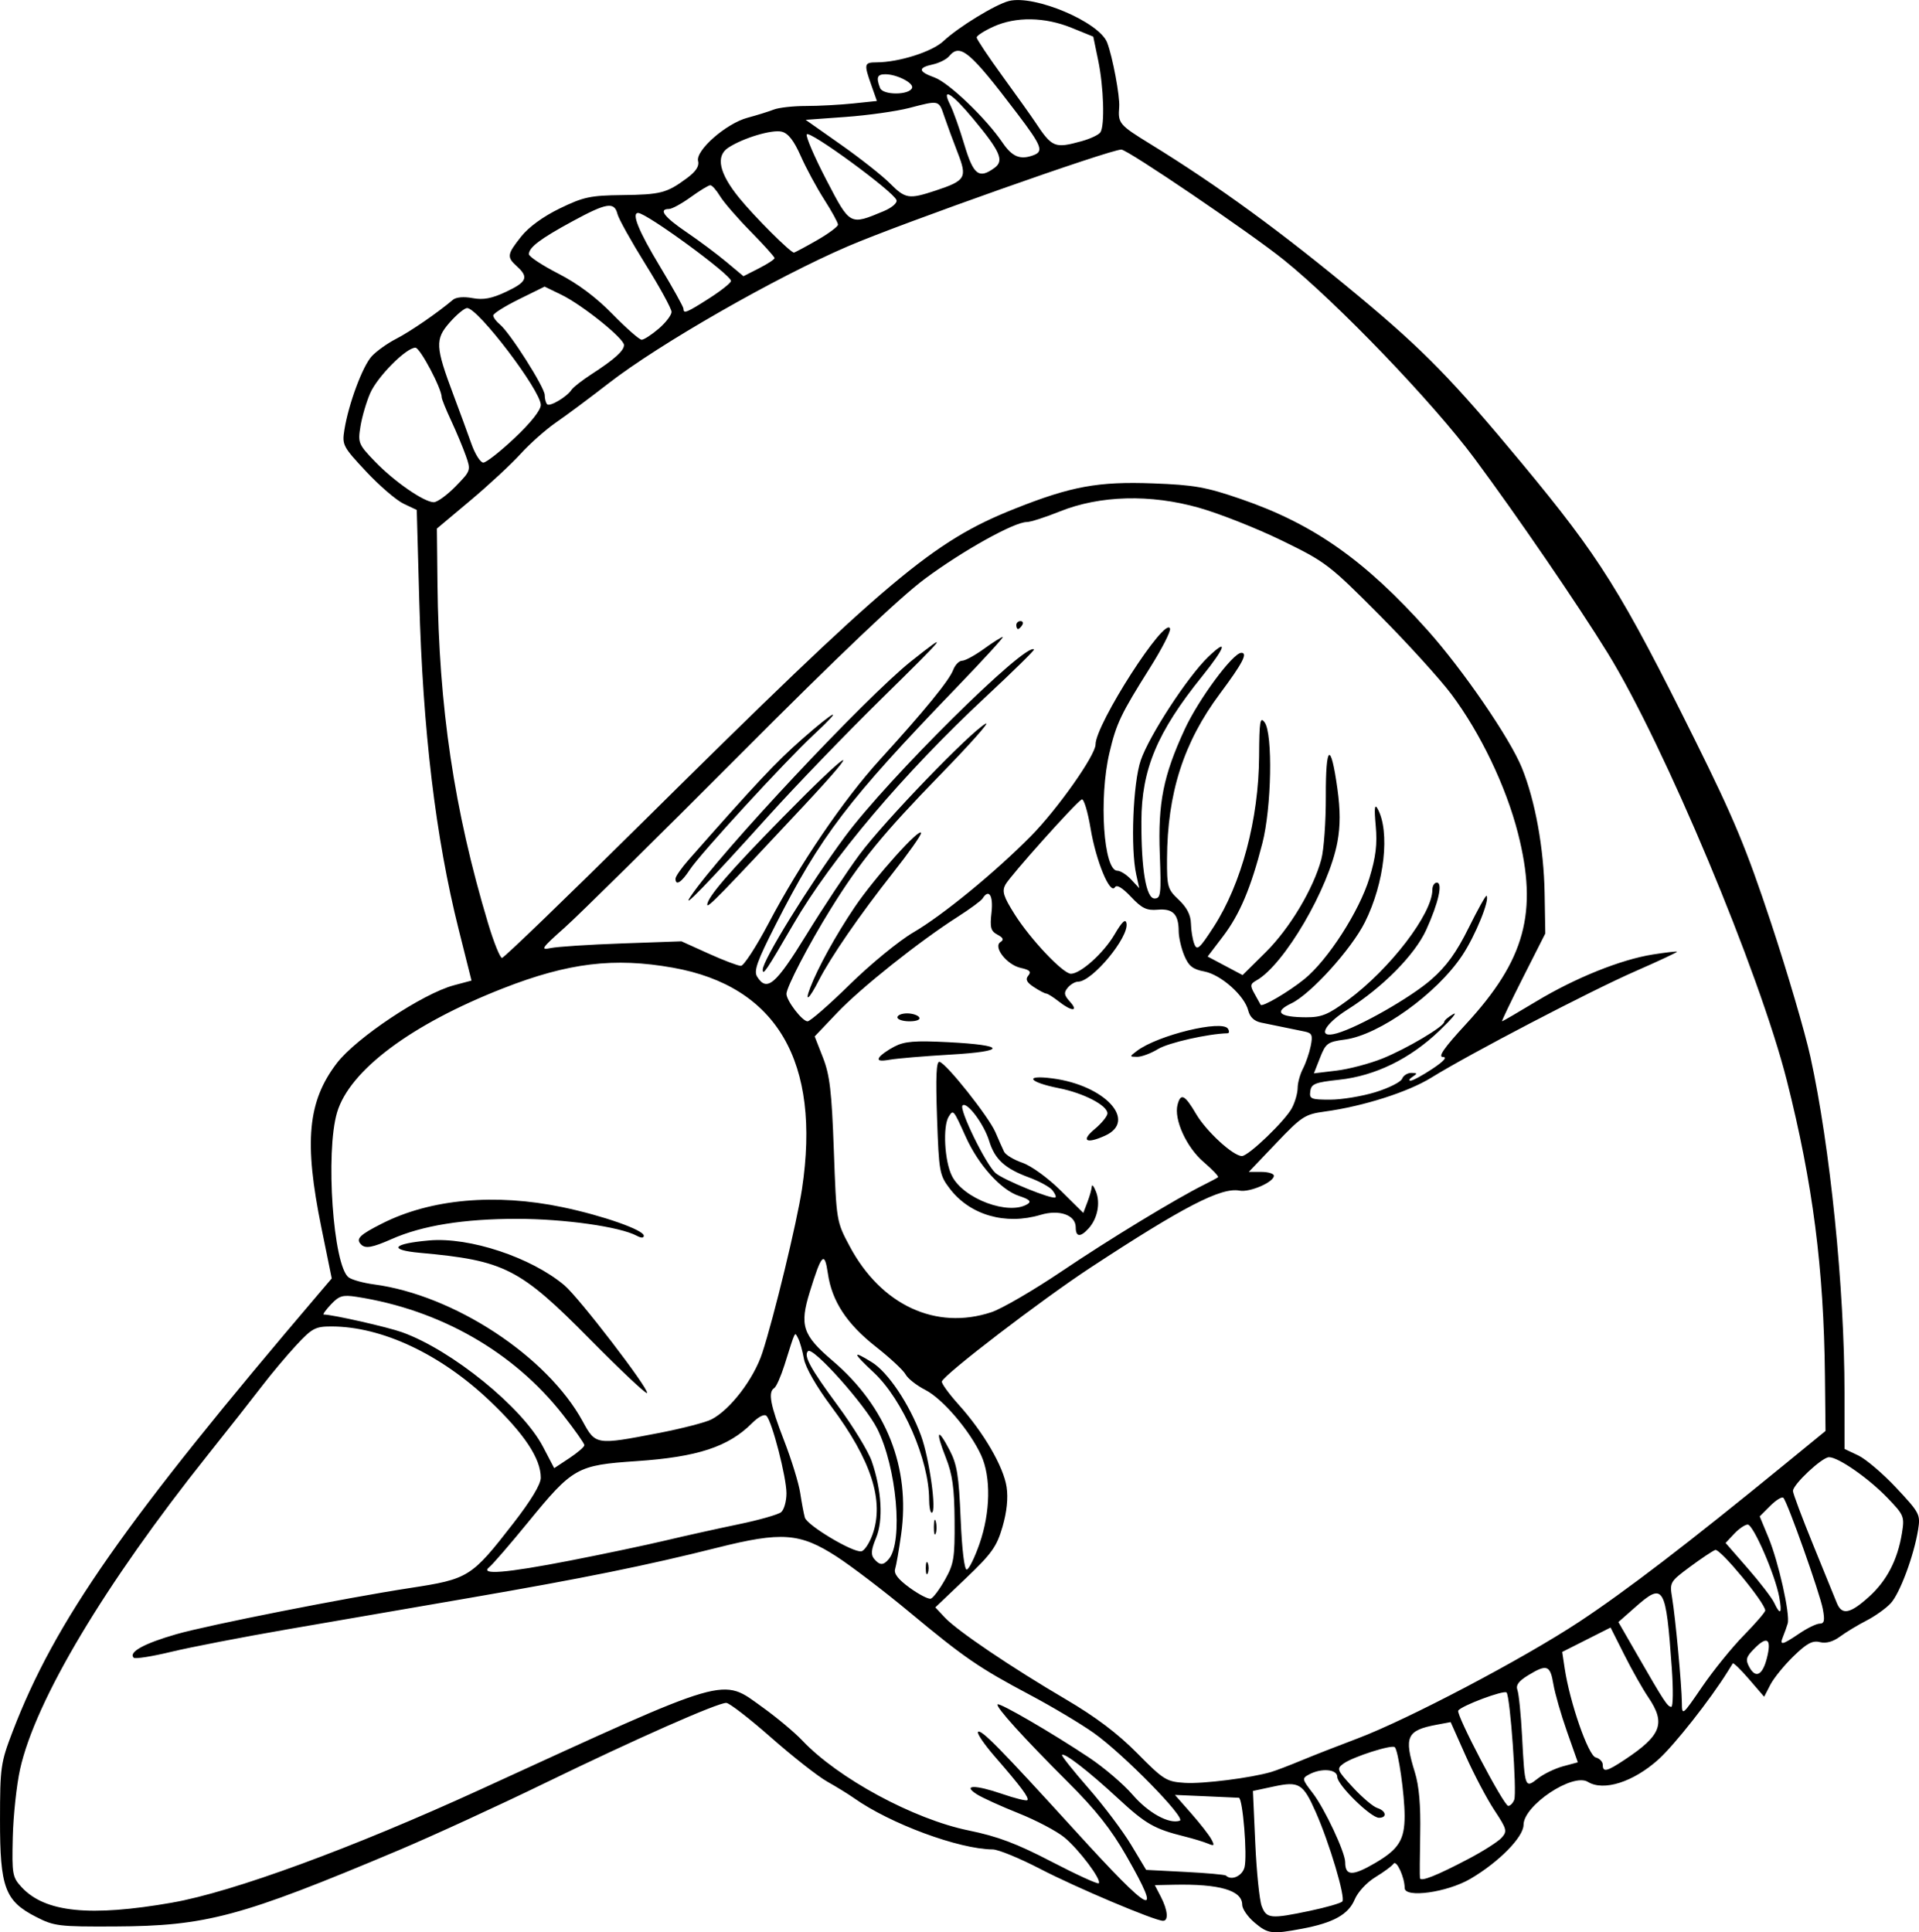 <?xml version="1.0" encoding="UTF-8"?>
<svg version="1.1" viewBox="0 0 516.56 520.14" xmlns="http://www.w3.org/2000/svg">
<g transform="translate(-34.691 -37.609)">
<path d="m372.35 555.11c-1.805-1.519-3.282-3.667-3.282-4.773 0-3.857-6.098-5.636-18.427-5.374l-5.094 0.108 1.627 3.147c1.857 3.592 2.116 6.453 0.582 6.453-2.211 0-23.421-8.963-33.037-13.96-5.545-2.882-11.305-5.248-12.8-5.258-9.11-0.062-27.594-6.905-37.384-13.84-1.467-1.039-4.695-3.026-7.174-4.415-2.479-1.389-9.276-6.726-15.105-11.859-5.829-5.133-11.259-9.333-12.067-9.333-2.427 0-24.483 9.753-48.854 21.604-12.613 6.133-30.373 14.286-39.467 18.117-42.453 17.887-51.631 20.35-76.283 20.468-15.088 0.073-16.319-0.078-21.235-2.602-8.339-4.281-9.673-7.89-9.657-26.12 0.012-14.187 0.182-15.374 3.393-23.751 11.412-29.772 30.163-56.566 82.844-118.38l3.062-3.592-2.795-13.705c-4.71-23.098-3.691-33.946 4.157-44.235 5.182-6.794 23.101-18.72 31.503-20.967l4.752-1.271-3.453-13.764c-6.21-24.754-9.637-53.381-10.611-88.629l-0.671-24.295-3.553-1.686c-1.954-0.927-6.49-4.826-10.08-8.663-6.26-6.692-6.499-7.151-5.848-11.221 1.115-6.971 4.893-17.135 7.364-19.811 1.272-1.377 4.232-3.487 6.579-4.69 3.756-1.924 11.165-7.018 15.268-10.497 0.851-0.722 2.921-0.903 5.271-0.462 2.903 0.545 5.15 0.126 8.998-1.676 5.634-2.639 6.202-3.936 2.996-6.838-2.81-2.543-2.717-3.223 1.112-8.057 2.029-2.562 5.928-5.4 10.4-7.571 6.357-3.086 8.224-3.486 16.754-3.588 10.405-0.124 12.046-0.551 17.425-4.532 2.436-1.802 3.396-3.256 3.042-4.607-0.748-2.861 7.521-10.124 13.295-11.677 2.551-0.686 5.74-1.68 7.088-2.207 1.348-0.528 5.237-0.96 8.643-0.96 3.406 0 9.1-0.304 12.652-0.675l6.459-0.675-1.503-4.259c-2.032-5.758-1.947-6.122 1.431-6.141 6.059-0.034 14.951-2.866 17.994-5.731 3.974-3.741 14.009-9.881 17.633-10.789 6.871-1.722 24.295 5.659 26.423 11.194 1.472 3.827 3.47 14.519 3.241 17.344-0.356 4.394-2e-3 4.816 8.309 9.927 18.349 11.282 35.484 23.794 56.267 41.085 17.343 14.429 25.359 22.646 43.859 44.955 20.99 25.313 26.674 34.402 46.585 74.507 10.422 20.992 13.792 29.091 20.418 49.067 4.364 13.159 9.148 29.445 10.63 36.192 5.287 24.063 9.163 62.244 9.171 90.35l4e-3 15.15 3.718 1.764c2.045 0.97 6.655 4.904 10.244 8.741 6.26 6.692 6.499 7.151 5.848 11.221-1.115 6.971-4.893 17.135-7.364 19.811-1.272 1.377-4.218 3.481-6.546 4.674-2.329 1.194-5.53 3.129-7.114 4.3-1.882 1.391-3.758 1.909-5.413 1.494-1.988-0.499-3.514 0.317-7.092 3.789-2.507 2.434-5.314 5.885-6.237 7.669l-1.678 3.244-4.071-4.727c-2.239-2.6-4.212-4.507-4.383-4.237-0.172 0.269-0.792 1.263-1.379 2.209-4.618 7.443-14.347 19.794-18.611 23.628-6.786 6.101-14.779 8.645-19.004 6.047-4.074-2.505-17.319 6.339-17.319 11.565 0 3.279-6.665 10.051-14.289 14.519-6.267 3.673-17.711 5.27-17.711 2.472 0-2.854-2.213-7.675-2.995-6.525-0.406 0.598-2.594 2.215-4.861 3.593-2.348 1.428-4.755 4.02-5.592 6.023-1.689 4.043-5.728 6.289-14.165 7.877-8.171 1.538-9.17 1.407-12.839-1.68zm15.033-3.143c4.283-0.901 8.172-2.022 8.641-2.491 0.941-0.941-3.463-15.744-7.179-24.131-3.382-7.634-4.468-8.293-11.267-6.835l-5.628 1.207 0.635 14.059c0.35 7.732 1.129 15.357 1.733 16.944 1.287 3.386 2.396 3.492 13.065 1.247zm-306.32-2.201c16.27-2.84 48.545-14.689 82.948-30.45 67.958-31.134 64.714-30.192 76.008-22.082 3.801 2.73 8.591 6.739 10.644 8.911 9.622 10.176 29.972 21.18 44.752 24.199 7.836 1.601 12.909 3.511 22.33 8.408 6.705 3.485 12.425 6.101 12.713 5.814 0.866-0.866-5.295-9.077-9.265-12.349-2.041-1.683-7.586-4.605-12.321-6.495-4.735-1.89-9.785-4.187-11.222-5.105-4.018-2.567-0.511-2.621 6.802-0.105 3.462 1.191 6.513 1.948 6.779 1.681 0.577-0.577-1.674-3.598-8.72-11.703-2.87-3.302-4.916-6.306-4.546-6.675 0.807-0.807 5.898 4.374 26.159 26.622 20.785 22.824 23.793 24.302 13.773 6.773-4.109-7.189-8.226-12.39-15.727-19.871-11.968-11.936-19.549-20.314-18.936-20.927 0.531-0.531 14.546 7.618 24.589 14.298 4.011 2.668 9.291 7.172 11.733 10.01 4.218 4.901 9.831 7.992 12.716 7.004 1.826-0.626-15.28-18.063-23.209-23.658-3.52-2.484-11.2-7.065-17.067-10.179-13.79-7.321-17.726-10.025-32.534-22.342-6.747-5.612-15.564-12.338-19.593-14.945-9.837-6.366-14.79-6.73-32.139-2.362-18.869 4.75-36.224 8.267-66.667 13.511-14.96 2.576-37.04 6.386-49.067 8.466-12.027 2.08-26.088 4.803-31.247 6.052-5.159 1.249-9.691 1.96-10.07 1.581-1.48-1.48 2.775-3.831 11.45-6.324 8.595-2.471 45.654-9.798 62.933-12.442 15.789-2.416 16.512-2.87 27.85-17.474 4.705-6.061 7.35-10.45 7.35-12.197 0-5.183-4.403-11.822-13.723-20.691-13.252-12.611-29.075-20.044-42.671-20.044-4.291 0-5.196 0.486-9.445 5.067-2.585 2.787-6.715 7.707-9.179 10.933-2.464 3.227-9.073 11.627-14.688 18.667-27.635 34.649-46.346 65.984-50.462 84.508-0.942 4.239-1.827 12.483-1.967 18.32-0.24 10.013-0.104 10.774 2.407 13.472 6.3 6.77 18.358 7.998 40.528 4.128zm348.93-11.771c3.938-2.07 7.935-4.619 8.882-5.665 1.599-1.767 1.46-2.298-1.954-7.482-2.021-3.069-5.489-9.65-7.705-14.625l-4.03-9.045-3.776 0.708c-8.059 1.512-8.841 3.217-5.868 12.786 1.135 3.652 1.59 8.864 1.443 16.533-0.118 6.16-0.149 11.548-0.069 11.974 0.196 1.038 4.436-0.642 13.077-5.183zm-60.296 2.248c0.786-3.133-0.478-18.613-1.527-18.692-0.39-0.029-4.421-0.214-8.957-0.409l-8.248-0.356 4.352 4.942c2.394 2.718 4.841 5.855 5.439 6.971 0.932 1.739 0.803 1.908-0.904 1.187-1.095-0.463-3.911-1.32-6.257-1.905-8.215-2.047-10.467-3.337-18.004-10.312-7.835-7.25-14.372-12.319-15.023-11.648-0.204 0.211 2.986 4.223 7.09 8.916 4.104 4.693 9.282 11.569 11.507 15.28l4.045 6.746 10.526 0.544c5.789 0.299 10.726 0.743 10.97 0.987 1.45 1.447 4.397 0.117 4.991-2.251zm35.192-1.15c6.33-3.709 7.907-6.236 7.899-12.659-6e-3 -5.757-1.69-17.548-2.641-18.499-0.779-0.779-11.325 2.599-13.826 4.428-1.89 1.382-1.757 1.718 2.538 6.377 2.493 2.705 5.449 5.208 6.568 5.564 2.404 0.763 2.726 2.635 0.454 2.635-2.208 0-11.219-8.849-11.219-11.017 0-2.062-4.246-2.44-7.551-0.671-2.001 1.071-1.966 1.256 0.968 5.067 3.196 4.15 8.716 15.915 8.716 18.577 0 3.742 1.966 3.791 8.095 0.199zm37.404-17.002c0.763-1.989-1.092-27.901-2.067-28.877-0.724-0.724-12.199 3.577-13 4.872-0.648 1.049 12.262 25.652 13.46 25.652 0.536 0 1.259-0.741 1.607-1.647zm-65.381-7.495c1.255-0.373 4.922-1.776 8.149-3.117s9.947-3.972 14.933-5.846c13.504-5.074 44.586-21.42 59.733-31.413 12.55-8.279 29.439-21.216 55.196-42.28l11.166-9.131-0.159-14.869c-0.308-28.913-3.256-51.773-10.237-79.402-7.396-29.268-33.066-90.532-48.25-115.15-8.06-13.068-24.35-36.866-35.81-52.316-11.175-15.065-36.911-41.873-51.373-53.514-9.029-7.268-42.046-29.686-43.72-29.686-3.078 0-59.072 19.802-73.53 26.004-19.433 8.335-50.906 26.351-64.517 36.93-4.906 3.813-11.216 8.517-14.021 10.451-2.806 1.935-7.146 5.775-9.646 8.533-2.499 2.758-8.591 8.41-13.536 12.559l-8.991 7.544 0.158 14.856c0.354 33.242 4.481 60.959 13.607 91.39 1.539 5.133 3.232 9.333 3.762 9.333 0.53 0 17.854-16.727 38.499-37.171 65.721-65.082 77.452-74.959 99.44-83.715 15.239-6.069 22.524-7.408 37.295-6.854 11.096 0.416 14.243 0.975 23.635 4.2 19.537 6.709 33.392 16.449 50.291 35.356 9.519 10.65 22.131 29.047 25.36 36.992 3.596 8.849 5.923 21.669 6.129 33.768l0.185 10.842-5.984 11.824c-3.291 6.503-5.84 11.824-5.664 11.824 0.176 0 4.309-2.405 9.184-5.345 10.528-6.348 22.767-11.276 31.408-12.645 3.441-0.545 6.373-0.884 6.515-0.753 0.143 0.131-4.897 2.494-11.2 5.25-12.104 5.293-44.568 22.225-54.944 28.656-6.248 3.873-18.358 7.727-28.686 9.13-5.316 0.722-6.189 1.29-13.072 8.507l-7.375 7.733h3.375c1.856 0 3.375 0.468 3.375 1.039 0 1.719-6.489 4.526-9.245 3.999-4.931-0.943-15.113 4.321-40.131 20.745-13.187 8.657-39.318 28.667-39.994 30.625-0.167 0.484 1.889 3.318 4.569 6.298 6.684 7.435 12.04 16.646 12.861 22.118 0.449 2.992 0.067 6.695-1.104 10.725-1.549 5.329-2.884 7.199-9.94 13.919l-8.15 7.763 2.582 2.748c3.362 3.578 17.812 13.348 32.492 21.967 8.096 4.754 13.994 9.202 19.251 14.52 7.144 7.226 7.882 7.685 12.861 8 4.867 0.308 17.859-1.335 23.267-2.942zm78.535-1.52 3.974-1.07-2.916-8.267c-1.604-4.547-3.257-10.307-3.674-12.8-0.856-5.121-1.751-5.431-6.801-2.353-2.559 1.56-3.369 2.68-2.874 3.971 0.38 0.989 0.943 6.609 1.253 12.49 0.733 13.915 0.78 14.041 4.255 11.308 1.545-1.215 4.597-2.691 6.783-3.28zm16.566-1.756c9.936-6.593 11.141-9.799 6.34-16.873-1.489-2.194-4.377-7.304-6.417-11.356l-3.71-7.367-13.014 6.569 0.672 4.455c1.385 9.185 6.335 23.416 8.325 23.936 1.054 0.276 1.917 1.165 1.917 1.977 0 2.099 1.066 1.855 5.886-1.343zm32.066-33.479c3.18-3.244 5.782-6.259 5.782-6.7 0-2.028-12.193-16.787-13.465-16.299-0.769 0.295-3.851 2.358-6.849 4.583-5.329 3.957-5.435 4.142-4.746 8.314 0.902 5.458 2.573 23.421 2.622 28.19 0.038 3.619 0.095 3.574 5.456-4.267 2.98-4.358 8.02-10.577 11.2-13.821zm-19.367 8.831c-1.592-22.259-2.156-23.204-9.817-16.447l-4.566 4.027 5.187 9.01c7.145 12.41 8.064 13.81 9.065 13.81 0.481 0 0.54-4.68 0.13-10.4zm25.601-2.739c1.291-5.12 0.135-6.067-3.261-2.671-2.352 2.352-2.566 3.075-1.495 5.075 1.715 3.204 3.58 2.261 4.756-2.404zm8.715-6.594c2.161-1.467 4.636-2.667 5.499-2.667 1.232 0 1.411-0.848 0.83-3.943-0.805-4.292-9.501-28.816-10.612-29.927-0.376-0.376-1.964 0.596-3.528 2.16l-2.844 2.844 2.355 5.683c2.705 6.526 5.885 20.735 5.182 23.15-0.261 0.898-0.821 2.472-1.244 3.499-1.026 2.494-0.294 2.359 4.361-0.8zm-5.406-9.867c-1.114-6.005-6.975-19.467-8.476-19.467-0.723 0-2.36 1.113-3.639 2.474l-2.324 2.474 5.985 6.859c3.292 3.773 6.491 7.939 7.109 9.259 1.661 3.545 2.183 2.924 1.344-1.6zm24.139 0c4.838-4.358 7.734-9.944 8.905-17.178 0.719-4.442 0.55-4.855-3.894-9.466-5.12-5.313-13.228-10.956-15.743-10.956-1.875 0-9.703 7.332-9.703 9.089 0 0.654 2.436 7.157 5.412 14.45s5.845 14.341 6.374 15.661c1.361 3.398 3.549 2.993 8.649-1.6zm-248.7-4.612c2.395-4.241 2.659-5.862 2.587-15.922-0.063-8.819-0.568-12.434-2.375-17.003-2.828-7.151-2.272-8.282 1-2.034 2.038 3.892 2.521 6.864 3.008 18.503 0.348 8.304 1.008 13.808 1.647 13.719 0.587-0.081 2.13-3.201 3.429-6.933 2.95-8.475 3.124-17.984 0.437-23.853-3.027-6.611-10.383-15.211-15.043-17.588-2.32-1.184-4.703-3.058-5.295-4.165-0.592-1.107-4.18-4.451-7.972-7.431-7.865-6.181-11.855-12.261-12.943-19.724-0.897-6.155-1.689-5.351-4.872 4.943-2.8 9.057-1.948 11.628 6.151 18.547 14.523 12.408 20.968 28.746 18.442 46.751-0.576 4.107-1.303 8.285-1.614 9.286-0.393 1.264 0.812 2.818 3.951 5.091 2.484 1.8 5.03 3.106 5.657 2.903 0.627-0.203 2.34-2.494 3.806-5.091zm-5.165-3.122c0-1.467 0.242-2.067 0.538-1.333 0.296 0.733 0.296 1.933 0 2.667-0.296 0.733-0.538 0.133-0.538-1.333zm2.173-11.2c0.022-1.76 0.261-2.351 0.531-1.313 0.27 1.038 0.253 2.478-0.04 3.2-0.292 0.722-0.513-0.127-0.492-1.887zm-1.275-7.243c0-10.647-7.069-26.898-14.878-34.203-5.786-5.412-5.919-6.116-0.526-2.783 4.345 2.685 10.065 11.217 13.203 19.693 2.276 6.149 4.311 20.801 2.889 20.801-0.378 0-0.688-1.579-0.688-3.509zm-96.533 16.387c8.8-1.713 20.32-4.141 25.6-5.395 5.28-1.255 14.117-3.216 19.637-4.359 5.521-1.143 10.68-2.612 11.467-3.265 0.786-0.652 1.429-2.937 1.429-5.077 0-4.32-3.86-19.294-5.369-20.827-0.581-0.591-2.132 0.189-3.909 1.966-6.362 6.362-14.667 9.091-31.055 10.204-16.099 1.093-17.147 1.685-29.294 16.543-4.796 5.867-9.452 11.251-10.347 11.966-2.777 2.219 4.381 1.643 21.84-1.755zm85.704-0.415c3.891-4.689 2.09-24.706-3.159-35.104-3.236-6.41-17.301-22.158-18.616-20.843-1.24 1.24 0.605 4.612 8.046 14.707 4.099 5.561 8.197 12.271 9.108 14.911 2.694 7.813 3.153 15.934 1.168 20.685-1.305 3.123-1.435 4.503-0.527 5.597 1.511 1.82 2.5 1.832 3.981 0.048zm-4.398-6.596c3.206-9.011-0.33-19.988-11.088-34.418-4.059-5.444-6.966-10.51-7.391-12.878-0.385-2.147-1.087-4.624-1.559-5.504-0.968-1.805-0.6-2.526-3.667 7.188-0.97 3.073-2.208 5.861-2.749 6.196-1.728 1.068-1.077 4.558 2.63 14.106 1.988 5.121 3.943 11.47 4.345 14.11 0.401 2.64 0.963 5.628 1.249 6.641 0.593 2.104 12.961 9.491 15.219 9.091 0.822-0.146 2.177-2.185 3.012-4.532zm-77.573-24.033c0-0.449-2.596-4.134-5.769-8.189-13.258-16.944-33.128-28.295-55.595-31.757-3.695-0.569-4.655-0.281-6.853 2.058-1.406 1.496-2.274 2.72-1.93 2.72 2.302 0 17.13 3.353 21.08 4.767 13.373 4.787 32.392 20.236 37.928 30.81l3.024 5.776 4.057-2.685c2.231-1.477 4.057-3.052 4.057-3.501zm19.882-3.245c6.302-1.216 12.751-2.88 14.332-3.698 5.068-2.621 11.395-10.901 13.684-17.907 3.135-9.597 9.34-35.234 10.679-44.122 5.152-34.189-6.733-54.571-34.729-59.561-15.82-2.82-28.181-1.321-45.715 5.543-24.764 9.694-41.333 22.081-44.699 33.416-3.19 10.743-1.046 41.341 3.112 44.404 0.895 0.659 3.96 1.508 6.811 1.886 21.528 2.856 46.65 19.346 56.198 36.888 3.461 6.359 3.59 6.379 20.327 3.149zm-18.32-25.21c-18.964-19.196-23.01-21.258-45.772-23.322-8.716-0.79-7.486-2.47 2.445-3.34 10.85-0.95 27.453 4.558 36.378 12.068 3.937 3.313 22.775 27.856 22.258 28.999-0.186 0.412-7.075-6.071-15.309-14.405zm-61.652-25.557c-1.527-1.527-0.479-2.576 5.678-5.683 13.061-6.593 30.431-8.157 48.544-4.371 10.842 2.266 21.867 6.138 21.867 7.679 0 0.652-0.689 0.659-1.888 0.017-4.562-2.441-19.517-4.555-32.246-4.558-14.325-3e-3 -25.49 1.796-33.704 5.429-5.24 2.318-7.087 2.651-8.252 1.486zm169.65 18.218c2.807-0.931 11.344-5.9 18.971-11.042 12.806-8.634 30.739-19.533 38.4-23.338 1.76-0.874 3.403-1.758 3.651-1.965 0.248-0.207-1.506-2.051-3.898-4.099-4.617-3.952-8.039-11.472-7.01-15.406 0.852-3.257 1.954-2.705 5.009 2.507 2.734 4.665 9.965 11.301 12.315 11.301 1.784 0 11.729-9.566 13.494-12.98 0.829-1.603 1.51-4.018 1.513-5.367 3e-3 -1.349 0.644-3.674 1.423-5.167 0.779-1.492 1.723-4.247 2.098-6.12 0.587-2.935 0.353-3.474-1.689-3.888-1.304-0.265-3.811-0.78-5.571-1.144s-4.48-0.922-6.045-1.24c-1.907-0.387-3.068-1.468-3.523-3.279-1.01-4.024-7.366-9.66-11.841-10.499-3.084-0.579-4.19-1.461-5.371-4.288-0.818-1.958-1.494-4.895-1.504-6.527-0.025-4.604-1.541-6.164-5.646-5.81-2.99 0.258-4.267-0.357-7.202-3.469-2.307-2.446-3.831-3.355-4.314-2.574-1.303 2.109-5.088-7.021-6.553-15.809-0.768-4.605-1.843-8.132-2.388-7.839-1.632 0.878-19.301 20.625-20.55 22.967-0.953 1.787-0.513 3.188 2.513 7.986 4.231 6.71 13.003 15.98 15.122 15.98 2.618 0 8.825-5.582 11.742-10.56 2.035-3.472 2.972-4.349 3.227-3.022 0.719 3.732-9.225 15.715-13.04 15.715-0.788 0-2.037 0.729-2.777 1.62-1.1 1.326-0.997 2.004 0.568 3.733 2.481 2.742 0.518 2.728-2.976-0.02-1.492-1.173-3.013-2.133-3.381-2.133-0.368 0-1.861-0.781-3.317-1.735-1.978-1.296-2.36-2.082-1.512-3.104 0.87-1.048 0.392-1.533-2.036-2.066-3.746-0.823-7.528-5.685-5.431-6.981 0.963-0.595 0.737-1.131-0.827-1.968-1.813-0.97-2.065-1.907-1.605-5.981 0.515-4.568-0.717-6.487-2.407-3.752-0.367 0.593-3.395 2.821-6.73 4.95-10.326 6.594-26.042 19.106-32.397 25.792l-6.068 6.385 2.228 5.697c1.835 4.692 2.351 9.083 2.924 24.897 0.695 19.186 0.698 19.205 4.291 25.933 8.438 15.803 23.195 22.658 38.123 17.707zm22.704-22.863c0-3.303-4.401-4.861-9.454-3.347-9.447 2.831-18.998 0.076-24.442-7.05-2.775-3.633-2.928-4.482-3.438-19.12-0.386-11.091-0.2-15.237 0.673-15.022 1.885 0.462 13.269 14.804 15.052 18.962 0.88 2.053 1.93 4.415 2.333 5.247 0.403 0.833 2.625 2.168 4.937 2.968 2.38 0.823 6.847 4.066 10.293 7.474l6.088 6.021 1.112-2.925c0.612-1.609 1.142-3.493 1.179-4.189 0.037-0.695 0.542-0.075 1.122 1.378 1.234 3.093 0.405 7.255-1.971 9.892-2.222 2.466-3.485 2.361-3.485-0.29zm-12.939-6.269c1.071-0.678 0.448-1.26-2.33-2.176-4.87-1.607-10.911-8.319-14.345-15.937-3.308-7.338-3.334-7.37-4.561-5.431-1.647 2.604-1.152 11.976 0.843 15.969 3.098 6.201 15.367 10.759 20.393 7.575zm6.607-3.76c-0.716-0.863-3.545-2.395-6.285-3.404-6.438-2.37-9.182-4.885-10.675-9.783-1.396-4.582-6.009-10.732-7.179-9.572-0.996 0.987 6.227 15.776 8.876 18.173 2.028 1.835 15.411 7.272 16.148 6.56 0.23-0.222-0.168-1.111-0.884-1.974zm11.408-16.377c1.912-1.598 3.472-3.512 3.467-4.254-0.015-2.153-6.418-5.471-13.102-6.79-8.149-1.608-9.486-3.636-1.735-2.631 14.143 1.834 22.988 11.415 14.224 15.409-5.105 2.326-6.614 1.409-2.853-1.734zm-57.963-19.298c0.415-0.672 2.264-2.002 4.109-2.956 2.709-1.401 5.483-1.626 14.436-1.169 15.709 0.802 15.975 2.456 0.539 3.351-6.929 0.402-14.227 1.015-16.219 1.363-2.574 0.45-3.402 0.279-2.866-0.589zm69.356-1.773c5.611-4.244 22.969-8.467 24.516-5.965 0.407 0.659 0.352 1.208-0.122 1.219-5.262 0.129-15.914 2.541-18.687 4.231-1.93 1.177-4.47 2.126-5.643 2.11-2.104-0.029-2.105-0.051-0.064-1.595zm-64.47-9.034c0-0.587 1.172-1.067 2.604-1.067s2.9 0.48 3.263 1.067c0.385 0.622-0.7 1.067-2.604 1.067-1.795 0-3.263-0.48-3.263-1.067zm128.69 20.138c3.606-1.112 6.831-2.738 7.167-3.613 0.336-0.875 1.466-1.584 2.511-1.575 1.617 0.014 1.662 0.17 0.3 1.05-0.88 0.569-1.12 1.039-0.533 1.046 0.587 6e-3 3.227-1.424 5.867-3.179 3.113-2.07 4.112-3.192 2.842-3.195-1.404-3e-3 0.337-2.493 6.158-8.805 15.986-17.333 19.479-30.145 14.033-51.467-3.206-12.552-10.079-26.904-17.876-37.333-3.07-4.107-11.847-13.765-19.503-21.463-13.404-13.478-14.375-14.218-26.187-19.966-6.747-3.283-16.763-7.246-22.258-8.806-13.116-3.725-26.709-3.359-37.559 1.01-3.859 1.554-7.831 2.826-8.827 2.826-3.389 0-17.197 7.684-27.356 15.224-6.862 5.093-23.046 20.48-50.133 47.665-22 22.079-43.12 42.918-46.933 46.309-6.215 5.526-6.602 6.094-3.733 5.483 1.76-0.375 10.4-0.937 19.2-1.248l16-0.567 7.299 3.301c4.015 1.815 7.933 3.301 8.708 3.301 0.774 0 4.128-5.16 7.453-11.467 8.464-16.055 20.223-33.342 29.93-44 12.053-13.233 18.656-21.317 19.737-24.16 0.524-1.379 1.613-2.506 2.419-2.506 0.806 0 3.454-1.44 5.884-3.2 2.43-1.76 4.713-3.2 5.074-3.2s-5.275 6.157-12.524 13.682c-29.292 30.407-36.415 39.755-48.689 63.901-4.951 9.74-5.87 12.336-4.909 13.867 2.622 4.174 4.969 2.171 13.261-11.316 4.463-7.26 10.894-16.961 14.292-21.559 6.525-8.831 29.957-33.143 33.967-35.242 1.301-0.681-4.125 5.431-12.058 13.581-15.694 16.124-21.763 23.555-29.721 36.386-5.849 9.431-11.856 20.968-11.856 22.772 0 1.851 4.256 7.395 5.677 7.395 0.696 0 5.823-4.474 11.394-9.942s13.249-11.761 17.062-13.984c7.899-4.604 21.968-16.126 31.642-25.913 7.154-7.237 17.425-21.785 17.425-24.681 0-5.475 18.847-34.805 20.049-31.2 0.236 0.709-2.2 5.466-5.414 10.571-7.821 12.422-9.03 14.958-10.886 22.829-2.895 12.278-1.59 31.786 2.126 31.786 0.83 0 2.495 1.059 3.7 2.353l2.192 2.353-0.817-3.686c-1.563-7.049-0.869-24.642 1.212-30.735 2.27-6.647 12.61-22.501 18.148-27.827 5.534-5.322 4.69-2.627-1.637 5.225-12.09 15.003-16.288 25.023-16.335 38.984-0.044 13.022 1.28 20.8 3.541 20.8 1.683 0 1.816-1.131 1.412-12-0.511-13.733 0.953-21.071 6.681-33.483 3.752-8.13 12.995-20.628 15.266-20.642 1.815-0.011 0.33 2.826-5.743 10.973-9.801 13.147-14.175 26.796-14.257 44.488-0.035 7.532 0.151 8.181 3.163 11.024 2.186 2.063 3.224 4.09 3.275 6.396 0.041 1.857 0.452 4.336 0.912 5.51 0.726 1.849 1.417 1.238 5.192-4.597 7.504-11.595 12.143-29.006 12.241-45.947 0.055-9.509 0.266-10.801 1.488-9.13 2.243 3.068 1.871 22.929-0.611 32.569-3.113 12.094-6.084 19.114-10.602 25.055l-4.12 5.417 9.402 4.988 6.197-6.133c6.483-6.416 12.867-17.073 15.001-25.045 0.69-2.579 1.235-10.217 1.211-16.975-0.05-13.967 1.328-14.874 3.112-2.047 0.81 5.824 0.813 10.021 0.011 14.369-2.31 12.521-14.354 33.102-21.814 37.277-1.69 0.946-1.747 1.378-0.475 3.636 0.794 1.409 1.519 2.718 1.611 2.908 0.359 0.74 7.522-3.458 11.767-6.896 6.344-5.138 14.814-18.3 17.53-27.241 1.722-5.668 2.133-9.098 1.684-14.05-0.425-4.686-0.289-6.005 0.478-4.635 3.445 6.157 1.907 20.033-3.394 30.61-3.661 7.304-14.611 19.381-19.81 21.848-4.811 2.283-3.283 3.712 3.994 3.736 4.174 0.014 5.928-0.706 11.2-4.595 11.389-8.402 22.784-23.272 22.784-29.731 0-1.058 0.54-1.924 1.2-1.924 1.676 0 0.446 5.469-2.863 12.733-3.044 6.682-11.702 15.455-21.12 21.4-6.573 4.149-8.302 7.973-2.905 6.425 5.977-1.714 19.865-9.627 25.402-14.473 4.104-3.592 6.762-7.267 10.042-13.887 2.454-4.952 4.623-8.841 4.821-8.643 0.967 0.967-3.002 10.722-6.519 16.019-6.863 10.339-22.335 21.44-31.595 22.669-4.655 0.617-5.162 0.987-6.691 4.882l-1.655 4.214 6.075-0.733c3.341-0.403 8.905-1.869 12.363-3.258 6.474-2.6 16.645-8.63 16.645-9.87 0-0.384 1.08-1.318 2.4-2.075s-0.339 1.247-3.687 4.454c-7.903 7.569-17.271 12.154-26.98 13.203-6.506 0.703-7.508 1.1-7.791 3.084-0.297 2.079 0.167 2.277 5.333 2.28 3.112 1e-3 8.608-0.907 12.214-2.019zm-152.18-28.071c2.05-5.392 6.904-14.197 11.956-21.689 5.392-7.995 17.832-21.876 17.898-19.971 0.021 0.591-3.372 5.391-7.538 10.667-8.937 11.318-16.81 22.741-20.027 29.059-2.517 4.943-3.868 6.084-2.29 1.933zm-12.757-4.901c-0.028-2.508 12.487-22.766 22.102-35.778 11.549-15.629 48.927-52.638 50.91-50.408 0.173 0.194-5.612 5.873-12.854 12.62-22.211 20.69-41.634 43.635-51.918 61.333-7.303 12.568-8.221 13.931-8.24 12.233zm-19.436-19.699c7.863-11.702 47.241-53.694 59.418-63.362 10.636-8.444 9.723-7.294-8.132 10.247-9.432 9.266-22.98 23.315-30.108 31.219-16.704 18.523-23.935 25.999-21.177 21.895zm4.503 2.234c-0.038-1.956 6.029-8.994 20.162-23.384 18.59-18.93 22.579-21.202 5.925-3.376-22.535 24.121-26.067 27.745-26.087 26.76zm-8.552-7.031c0-0.585 1.587-2.865 3.526-5.067 18.177-20.634 23.486-26.285 30.498-32.457 9.233-8.127 11.605-9.053 3.214-1.254-7.679 7.137-30.646 32.148-33.39 36.361-2.236 3.435-3.849 4.447-3.849 2.416zm91.733-68.27c0-0.587 0.508-1.067 1.13-1.067s0.833 0.48 0.47 1.067-0.871 1.067-1.13 1.067-0.47-0.48-0.47-1.067zm-150.93-37.332c4.115-4.214 4.148-4.313 2.752-8.267-0.777-2.201-2.554-6.448-3.948-9.438-1.394-2.99-2.535-5.81-2.535-6.267 0-2.358-5.827-13.364-7.076-13.364-2.495 0-10.246 7.8-12.189 12.267-1.021 2.347-2.195 6.357-2.608 8.912-0.719 4.442-0.55 4.855 3.894 9.466 5.197 5.393 13.239 10.956 15.838 10.956 0.939 0 3.582-1.919 5.873-4.265zm15.906-13.031c4.365-4.117 7.029-7.486 7.029-8.89 0-3.869-16.885-26.081-19.826-26.081-0.707 0-2.817 1.744-4.689 3.875-3.982 4.535-3.877 6.515 1.038 19.591 1.654 4.4 3.812 10.28 4.797 13.067 0.984 2.787 2.427 5.067 3.206 5.067s4.579-2.983 8.445-6.629zm15.32-12.987c0.426-0.663 2.826-2.534 5.333-4.159 6.22-4.032 8.776-6.324 8.776-7.87 0-1.778-11.215-10.792-16.817-13.516l-4.55-2.213-6.917 3.411c-3.804 1.876-6.917 3.836-6.917 4.357s0.803 1.605 1.784 2.41c2.729 2.24 12.083 16.966 12.083 19.023 0 1 0.295 2.114 0.656 2.474 0.728 0.728 5.356-2.031 6.569-3.916zm23.442-16.419c1.907-1.63 3.466-3.669 3.466-4.531-1.9e-4 -0.862-3.14-6.604-6.978-12.758-3.837-6.155-7.249-12.275-7.582-13.6-0.844-3.361-2.922-3.023-12.107 1.967-8.656 4.703-11.736 7.029-11.729 8.855 2e-3 0.642 3.565 2.996 7.917 5.23 5.248 2.694 10.17 6.375 14.62 10.933 3.69 3.779 7.207 6.871 7.817 6.869 0.61-1e-3 2.669-1.336 4.575-2.966zm13.651-8.219c3.199-2.046 5.815-4.137 5.815-4.647 0-1.665-22.722-18.3-24.997-18.3-1.845 0 0.157 4.925 5.818 14.305 3.508 5.815 6.379 10.975 6.379 11.467 0 1.443 0.85 1.099 6.985-2.825zm17.549-10.794c0-0.332-2.908-3.562-6.463-7.178-3.555-3.616-7.258-7.894-8.23-9.508-0.972-1.613-2.148-2.933-2.613-2.933-0.465 0-2.834 1.44-5.263 3.2s-5.065 3.2-5.857 3.2c-2.915 0-1.286 2.159 4.693 6.22 3.373 2.292 8.209 5.901 10.745 8.021l4.612 3.855 4.188-2.136c2.303-1.175 4.188-2.408 4.188-2.741zm11.337-4.764c3.151-1.803 5.73-3.714 5.73-4.246 0-0.532-1.667-3.573-3.704-6.757-2.037-3.184-4.883-8.456-6.324-11.715-1.831-4.14-3.366-6.112-5.096-6.546-2.604-0.652-10.393 1.676-14.409 4.308-3.474 2.276-2.444 6.932 3.007 13.598 4.181 5.112 13.71 14.621 14.663 14.632 0.222 3e-3 2.982-1.471 6.133-3.274zm18.034-7.869c2.189-0.915 3.696-2.211 3.454-2.971-0.721-2.261-23.712-19.085-24.177-17.691-0.234 0.703 2.164 6.249 5.33 12.326 6.379 12.245 6.231 12.165 15.393 8.337zm13.906-5.523c8.171-2.699 8.634-3.482 6.02-10.189-1.216-3.121-2.822-7.474-3.568-9.675-1.557-4.588-1.282-4.52-9.518-2.385-3.427 0.888-11.095 1.968-17.041 2.4l-10.81 0.785 9.476 6.671c5.212 3.669 11.131 8.334 13.154 10.366 4.223 4.243 5.125 4.392 12.287 2.026zm15.944-6.147c2.638-1.929 1.548-4.413-5.82-13.267-5.76-6.922-8.619-8.629-6.112-3.65 0.812 1.613 2.518 6.413 3.791 10.667 2.451 8.189 3.933 9.327 8.14 6.25zm10.559-3.431c2.681-1.029 2.064-2.576-4.451-11.164-12.751-16.809-15.378-19.023-18.338-15.457-0.699 0.842-2.678 1.84-4.397 2.218-4.086 0.897-3.951 1.924 0.462 3.519 3.844 1.39 13.848 10.972 18.305 17.531 2.627 3.867 4.813 4.737 8.42 3.353zm12.887-3.744c2.347-0.649 4.619-1.726 5.05-2.394 1.2-1.861 0.877-12.206-0.605-19.348l-1.328-6.4-5.825-2.367c-7.231-2.939-15.007-3.06-21.025-0.328-2.493 1.132-4.533 2.445-4.533 2.917 0 0.473 3.136 5.176 6.97 10.452 3.833 5.276 7.763 10.793 8.733 12.259 4.594 6.948 5.266 7.226 12.563 5.209zm-45.655-14.358c0.436-1.33-4.138-3.651-7.195-3.651-2.194 0-2.514 0.837-1.414 3.702 0.761 1.983 7.957 1.94 8.609-0.052z" stroke-width="1.067"/>
</g>
</svg>
